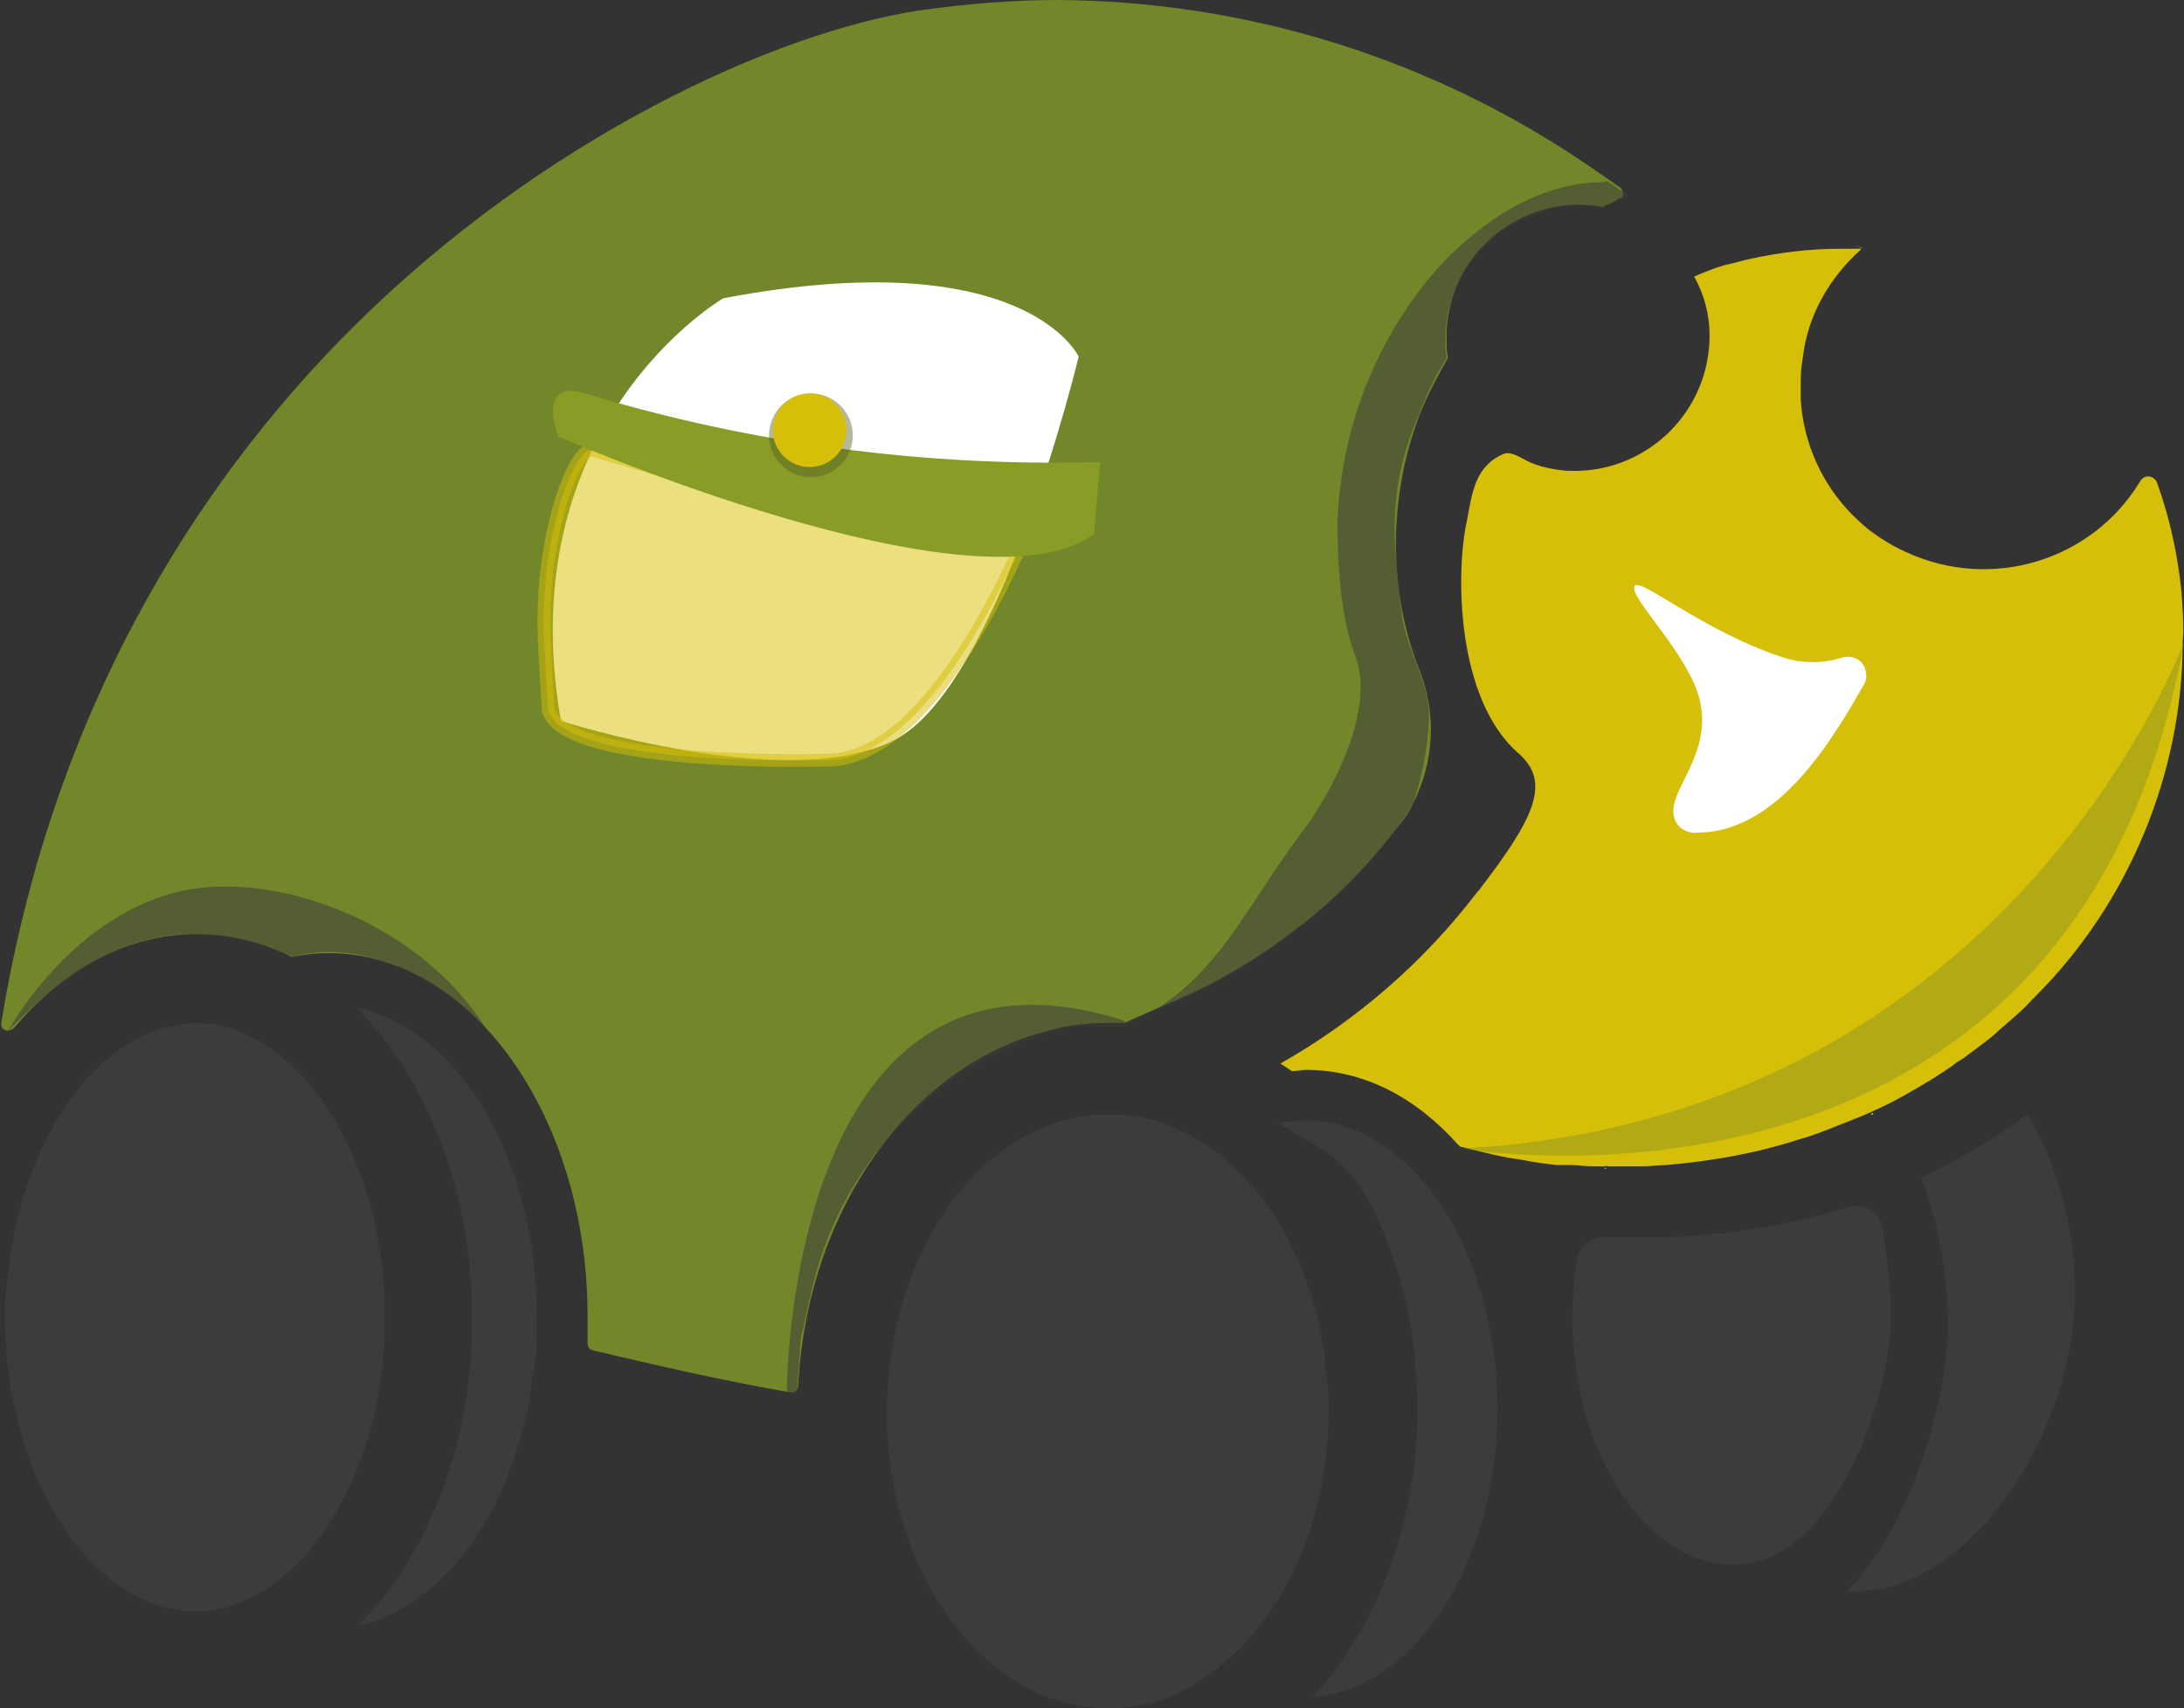 <?xml version="1.0" encoding="utf-8"?>
<!-- Generator: Adobe Illustrator 24.1.0, SVG Export Plug-In . SVG Version: 6.00 Build 0)  -->
<svg version="1.1" id="Capa_1" xmlns="http://www.w3.org/2000/svg" xmlns:xlink="http://www.w3.org/1999/xlink" x="0px" y="0px"
	 viewBox="0 0 172.1 134.6" style="enable-background:new 0 0 172.1 134.6;" xml:space="preserve">
<rect x="0" y="0" width="172.1" height="134.6" fill="#333333" stroke="none"/>
<style type="text/css">
	.st0{fill:#3C3C3B;}
	.st1{fill:#718729;}
	.st2{fill:#535C21;}
	.st3{fill:#1D1D1B;}
	.st4{fill:#FFFFFF;}
	.st5{fill:#D6BF09;}
	.st6{opacity:0.54;fill:#3C3C3B;enable-background:new    ;}
	.st7{opacity:0.36;fill:#718729;enable-background:new    ;}
	.st8{opacity:0.51;fill:#D7C004;stroke:#D6BF09;stroke-miterlimit:10;enable-background:new    ;}
	.st9{fill:#889C26;}
	.st10{opacity:0.43;fill:#535C21;enable-background:new    ;}
</style>
<g id="Capa_2_1_">
	<g id="Capa_1-2">
		<path class="st0" d="M147.6,85.8h-0.2H147.6L147.6,85.8z"/>
		<path class="st0" d="M154.6,81.6L154.6,81.6L154.6,81.6z"/>
		<path class="st0" d="M163.5,102c0,10.2-7.8,23.4-17.4,23.4c-0.2,0-0.4,0-0.6,0c4.8-4.6,8-14.9,8-20.9c0-4-0.7-8-2.1-11.7
			c2.9-1.4,5.8-3.1,8.4-5C162.3,92.1,163.5,97,163.5,102z"/>
		<path class="st0" d="M123.8,89.9C123.8,89.9,123.8,89.9,123.8,89.9L123.8,89.9L123.8,89.9z"/>
		<path class="st0" d="M126.5,90.1h-0.1l0.2-0.1L126.5,90.1z"/>
		<path class="st0" d="M149,103.8c0,6-3.8,16.1-8.9,18.6c-1.1,0.6-2.4,0.9-3.6,0.9c-0.3,0-0.7,0-1-0.1c-6.4-0.8-11.6-9.4-11.6-19.4
			c0-1.5,0.1-3.1,0.4-4.6c0.2-1,1.1-1.8,2.2-1.7h0.6c0.7,0,1.4,0,2.1,0h1.5c5.1-0.1,10.1-0.9,15-2.4c1.1-0.3,2.3,0.3,2.6,1.4
			c0,0,0,0,0,0C148.7,98.8,149,101.3,149,103.8z"/>
		<path class="st0" d="M115.3,98.1c-0.2,0.2-0.4,0.3-0.6,0.5c0.3,0.1,0.6,0.2,0.9,0.2C115.5,98.6,115.4,98.4,115.3,98.1z
			 M30.3,102.4c-0.4-10-5.1-18.5-11.2-21l0,0c-0.8-0.3-1.6-0.5-2.4-0.7c-1-0.1-2-0.1-2.9,0.1C7.6,81.9,2.4,89.2,0.9,98.4
			c-0.1,0.5-0.1,1-0.2,1.5s-0.1,1-0.2,1.5c-0.1,0.8-0.1,1.6-0.1,2.4c0,11.7,5.9,21.6,13.3,23c1,0.2,2,0.2,2.9,0.1
			c0.8-0.1,1.6-0.3,2.4-0.7l0,0c6-2.5,10.7-10.8,11.2-20.7c0-0.5,0-1,0-1.5v-0.2C30.3,103.3,30.3,102.8,30.3,102.4L30.3,102.4z"/>
		<path class="st0" d="M42.3,103.8c0,0.5,0,1.1,0,1.6s0,1-0.1,1.5s-0.1,1-0.2,1.5c-1.3,10.2-6.8,18.2-13.8,19.7
			c4.9-4.8,8.2-12.4,8.9-21c0-0.5,0.1-1,0.1-1.5s0-1,0-1.5c0-0.1,0-0.2,0-0.3c0-10-3.6-18.9-9.1-24.4
			C36.2,81.1,42.3,91.4,42.3,103.8z"/>
		<path class="st0" d="M30.3,103.8v0.2c0,0.5,0,1,0,1.5c-0.5,9.8-5.1,18.2-11.2,20.7l0,0c-0.8,0.3-1.6,0.5-2.4,0.7
			c-1,0.1-2,0.1-2.9-0.1c-7.4-1.3-13.3-11.3-13.3-23c0-0.8,0-1.6,0.1-2.4c0-0.5,0.1-1,0.2-1.5s0.1-1,0.2-1.5
			c1.5-9.2,6.7-16.5,12.8-17.6c1-0.2,2-0.2,2.9-0.1c0.8,0.1,1.6,0.3,2.4,0.7l0,0c6.1,2.5,10.8,11,11.2,21
			C30.3,102.8,30.3,103.3,30.3,103.8z"/>
		<path class="st0" d="M115.6,98.8c0.1,0.2,0.2,0.5,0.3,0.7c0.2,0.5,0.4,1,0.5,1.5c0.1,0.3,0.2,0.6,0.3,0.9c0.9,3,1.3,6,1.3,9.1
			c0,1.5-0.1,3-0.3,4.5c-1.4,10-7.2,17.7-14.2,18.2c5-5.6,8.2-13.7,8.2-22.7c0-2.1-0.2-4.2-0.5-6.3c-0.1-0.6-0.2-1.1-0.3-1.6
			s-0.2-1.1-0.4-1.6c-0.4-1.6-1-3.2-1.6-4.7c-0.4-0.9-0.8-1.8-1.3-2.6c-1-1.8-2.5-3.2-4.3-4.2c-0.9-0.5-1.7-1-2.6-1.5
			c0.7-0.1,1.4-0.2,2.1-0.2c0.2,0,0.5,0,0.7,0c3.5,0.2,6.8,2.3,9.3,5.6c1,1.3,1.8,2.7,2.5,4.2"/>
		<path class="st0" d="M115.3,98.1c0.1,0.2,0.2,0.4,0.3,0.7"/>
		<path class="st0" d="M104.7,111.1c0,8.7-3.5,16.2-8.7,20.3c-0.5,0.4-1.1,0.8-1.7,1.2c-0.6,0.4-1.2,0.7-1.9,1c-1.6,0.7-3.4,1-5.1,1
			c-8.9,0-16.3-9-17.3-20.6c0-0.5-0.1-1-0.1-1.5s0-0.8,0-1.3v-0.2c0.1-12.8,7.9-23.2,17.4-23.2c1.8,0,3.5,0.3,5.1,1
			c0.7,0.3,1.3,0.6,1.9,1c0.6,0.3,1.2,0.7,1.7,1.1c4.1,3.2,7.1,8.5,8.2,14.8c0.1,0.5,0.2,1,0.2,1.6s0.1,1.1,0.2,1.6
			C104.7,109.6,104.7,110.3,104.7,111.1z"/>
		<path class="st1" d="M127.5,15.7c-0.3,0.2-0.7,0.4-1,0.5c-0.1,0.1-0.2,0.1-0.3,0.1c-2-0.4-4.1-0.1-5.9,0.7c-4,1.7-6.5,5.7-6.3,10
			c0,0.4,0,0.8,0.1,1.2l0,0c-0.8,1.4-1.6,2.9-2.2,4.4l0,0c-1.2,3.1-1.8,6.3-1.9,9.6l0,0c0,0.2,0,0.4,0,0.6c0,3.5,0.6,6.9,1.9,10.1
			c1.3,3.4,1.1,7.1-0.5,10.3l0,0c-0.3,0.7-0.7,1.3-1.2,1.9l-0.1,0.1c-2.3,3-5,5.8-8.1,8.1c-3.1,2.4-6.4,4.3-10,5.8l-3.4,1.5l0,0
			c-0.4,0-0.8,0-1.3,0c-1.7,0-3.4,0.2-5,0.7c-10.6,2.8-18.7,14.1-19.4,27.9c0,0.3-0.3,0.6-0.6,0.5c0,0-0.1,0-0.1,0
			c-5.2-0.9-10.4-2.1-15.5-3.3c-0.3-0.1-0.4-0.3-0.4-0.6c0-0.7,0-1.4,0-2.1c0-15.8-9.2-28.6-20.4-28.6c-1,0-1.9,0.1-2.8,0.3
			c-0.1,0-0.2,0-0.3-0.1c-2.3-1.1-4.8-1.7-7.3-1.7c-5.5,0-10.5,2.8-14.4,7.4c-0.2,0.2-0.6,0.3-0.8,0.1c-0.2-0.1-0.2-0.3-0.2-0.5
			C4.4,54.2,17,36.5,27.9,25.7C42.8,10.9,61.1,2.5,72.6,0.8C76.2,0.3,79.8,0,83.4,0c14.4,0.1,28.4,4.3,40.5,12.2
			c0.9,0.6,1.8,1.2,2.8,1.9c0.3,0.2,0.7,0.5,1,0.7c0.2,0.2,0.3,0.6,0.1,0.8C127.6,15.6,127.5,15.6,127.5,15.7z"/>
		<path class="st2" d="M146.8,19.5c-0.1,0-0.1,0.1-0.1,0.1l-0.4-0.2h0.1L146.8,19.5z"/>
		<path class="st3" d="M123.8,92L123.8,92L123.8,92z"/>
		<path class="st3" d="M148.4,51.5c-1.2,1.1-6.1,13.9-14.4,14c-0.6,0.1-1.2-0.1-1.6-0.5c-2-2.3,3.5-5.5,1.3-11
			c-1.4-3.4-5.2-7.1-4.8-7.9s5.3,3.5,11.7,5.6C144.7,53.1,145.9,50.7,148.4,51.5z"/>
		<path class="st3" d="M154.6,83.6L154.6,83.6L154.6,83.6z"/>
		<path class="st4" d="M126.4,92.1c0,0,0.1,0,0.1,0l0.1-0.1L126.4,92.1z"/>
		<polygon class="st4" points="147.6,87.7 147.4,87.8 147.6,87.8 		"/>
		<path class="st4" d="M154.6,83.6L154.6,83.6L154.6,83.6z"/>
		<path class="st4" d="M115.6,98.8c-0.1-0.2-0.2-0.5-0.3-0.7"/>
		<path class="st5" d="M171.9,46.6c-0.3-2.9-0.9-5.7-1.9-8.5c-0.1-0.4-0.6-0.7-1-0.5c-0.2,0.1-0.3,0.2-0.4,0.4
			c-3.8,6.2-11.7,8.6-18.4,5.5c-0.7-0.3-1.4-0.7-2-1.1l0,0c-0.8-0.5-1.6-1.2-2.2-1.8c-2.4-2.4-3.9-5.7-4.1-9.1c0-0.4,0-0.7,0-1.1
			c0-0.6,0-1.2,0.1-1.8l0,0c0.1-0.7,0.2-1.5,0.4-2.2c0.7-2.6,2.2-4.9,4.2-6.7c0-0.1,0.1-0.1,0.1-0.1h-0.4h-0.1c-0.4,0-0.8,0-1.2,0
			c-2.4,0-4.8,0.3-7.1,0.8c-0.5,0.1-1.1,0.3-1.6,0.4s-1.1,0.3-1.6,0.5s-0.8,0.3-1.2,0.5c0.9,1.6,1.3,3.4,1.2,5.2
			c-0.3,5.8-5.2,10.3-11,10.1c-0.1,0-0.2,0-0.2,0c-1.1-0.1-2.2-0.3-3.2-0.8c-0.6-0.3-1.3-0.8-1.9-0.5c-2.2,1-2.4,3.1-2.8,5.2
			c-0.9,4-0.9,14.1,4.1,18.4c2.6,2.3,1.1,5.2-3.2,10.8l-0.1,0.1c-4.2,5.5-9.5,10.1-15.5,13.5l0.9,0.6c0.4,0,0.8-0.1,1.1-0.1
			c4.6,0,8.7,2.2,12,5.9c0.1,0.1,0.2,0.2,0.4,0.2c1.6,0.4,3.1,0.8,4.7,1c0.9,0.2,1.8,0.3,2.7,0.4h0.5h0.1h0.4h0.2l0,0
			c0.5,0,1,0.1,1.5,0.1h0.8h0.3l0.2-0.1l-0.1,0.1c0.3,0,0.6,0,0.9,0h0.1c0.6,0,1.3,0,1.9,0l0,0c0.6,0,1.2-0.1,1.8-0.1
			c3.5-0.3,7-0.9,10.4-2c1.1-0.3,2.1-0.7,3.1-1.1s1.8-0.7,2.7-1.1l0.2-0.1c1.6-0.7,3.1-1.6,4.6-2.5c0.6-0.4,1.3-0.8,1.9-1.3l0,0
			l0.5-0.3l0,0l0,0c0.4-0.3,0.8-0.6,1.2-0.9s1.1-0.8,1.6-1.3c0.9-0.8,1.8-1.5,2.6-2.4l0.3-0.3l0,0C167.7,71.2,172,61,172,50.5
			C172.1,49.3,172,48,171.9,46.6z"/>
		<path class="st5" d="M123.8,92L123.8,92L123.8,92z"/>
		<path class="st5" d="M126.6,92l-0.1,0.1c0,0-0.1,0-0.1,0L126.6,92z"/>
		<path class="st5" d="M147.6,87.7L147.6,87.7l-0.2,0.1L147.6,87.7z"/>
		<path class="st5" d="M160,79.1l0.3-0.3"/>
		<path class="st5" d="M115.6,98.8c-0.1-0.2-0.2-0.5-0.3-0.7"/>
		<path class="st5" d="M123.8,92L123.8,92L123.8,92z"/>
		<polygon class="st5" points="147.6,87.7 147.4,87.8 147.6,87.8 		"/>
		<path class="st4" d="M145.2,51.8c0.8-0.2,1.6,0.2,1.8,1c0.1,0.4,0.1,0.8-0.1,1.1c-2.3,4-6.6,11.6-13,11.7
			c-0.6,0.1-1.2-0.1-1.6-0.5c-2-2.3,3.5-5.5,1.3-11c-1.4-3.4-5.2-7.1-4.8-7.9s5.3,3.5,11.7,5.6C142,52.3,143.7,52.3,145.2,51.8z"/>
		<path class="st6" d="M64.1,101.1c-0.1,0.2-0.9,4.1-1,4.3l-0.3,4.5l-0.8-0.2c0,0,0-37.7,26.5-29.3c0.6,0.2-0.6,0.3,0,0.3l0,0
			l3.4-1.4c3.6-1.5,6.9-3.4,10-5.8c3.1-2.3,5.8-5,8.1-8.1l0.1-0.1c0.4-0.6,0.8-1.2,1.2-1.9l0,0c0.8-2.2,1.2-4.5,1.3-6.8
			c0.1-2.7-1.6-5-2.1-7.9c-0.3-2.1-0.5-4.3-0.6-6.4l0,0c0-0.3,0-0.6,0-0.9c0-3,0.7-6,1.9-8.7l0,0c0.6-1.6,1.3-3.1,2.2-4.5l0,0
			c-0.1-0.5-0.1-1.1-0.1-1.6c0-5.8,5.3-10.3,10.4-10.4c0.7,0,1.3,0.1,2,0.2c0.6-0.4,1.3-0.7,2-1c-0.2-0.2-0.4-0.3-0.6-0.4
			c-0.4-0.3-0.8-0.6-1.2-0.8c0.9,0.6-5.3-1.4-13,6.7c-5,5.6-7.8,12.7-8.1,20.1c0,3.5,0.2,7.5,1.4,10.7c1.6,4.1-1.7,10.6-4.3,14l0,0
			c-4.6,6.1-6.8,12.1-14,15.2h-4C74.5,83.2,66.6,91,64.1,101.1z"/>
		<path class="st7" d="M172.1,50.6c0,0-13.7,37.5-56.9,39.9C115.2,90.5,163.4,98.9,172.1,50.6z"/>
		<path class="st6" d="M0.6,81.3c0,0,4.7-8.8,13.3-11c7.7-1.9,19.1,2.4,24.3,10.6l-1.8-1.6c-3.3-3.1-9-5.2-13.3-3.9l0,0
			C17.7,73.2,10.2,71.1,0.6,81.3z"/>
		<path class="st4" d="M57,23.5c0,0-16.9,9.8-12.8,33.3c0,0,18,5.8,26.3,1.5S85,28.1,85,28.1S80.8,19,57,23.5z"/>
		<path class="st8" d="M65.1,59.9c0,0-20.5,0.6-21.9-3.9l-0.3-5.1c-0.2-3.8,0.2-7.7,1.3-11.4c1-3.1,1.9-4.2,2.6-4l14.9,4.4
			c1.2,0.3,2.3,0.5,3.5,0.7l15.2,2.5C80.3,43.1,73.5,60,65.1,59.9z"/>
		<path class="st9" d="M44,34.4c0,0,32.9,14.4,42.2,7.7l0.5-5.7C73,36.8,59.3,35,46.1,31C42.2,29.8,44,34.4,44,34.4z"/>
		<circle class="st10" cx="63.9" cy="34.3" r="3.3"/>
		<circle class="st5" cx="63.8" cy="33.9" r="2.9"/>
	</g>
</g>
</svg>
